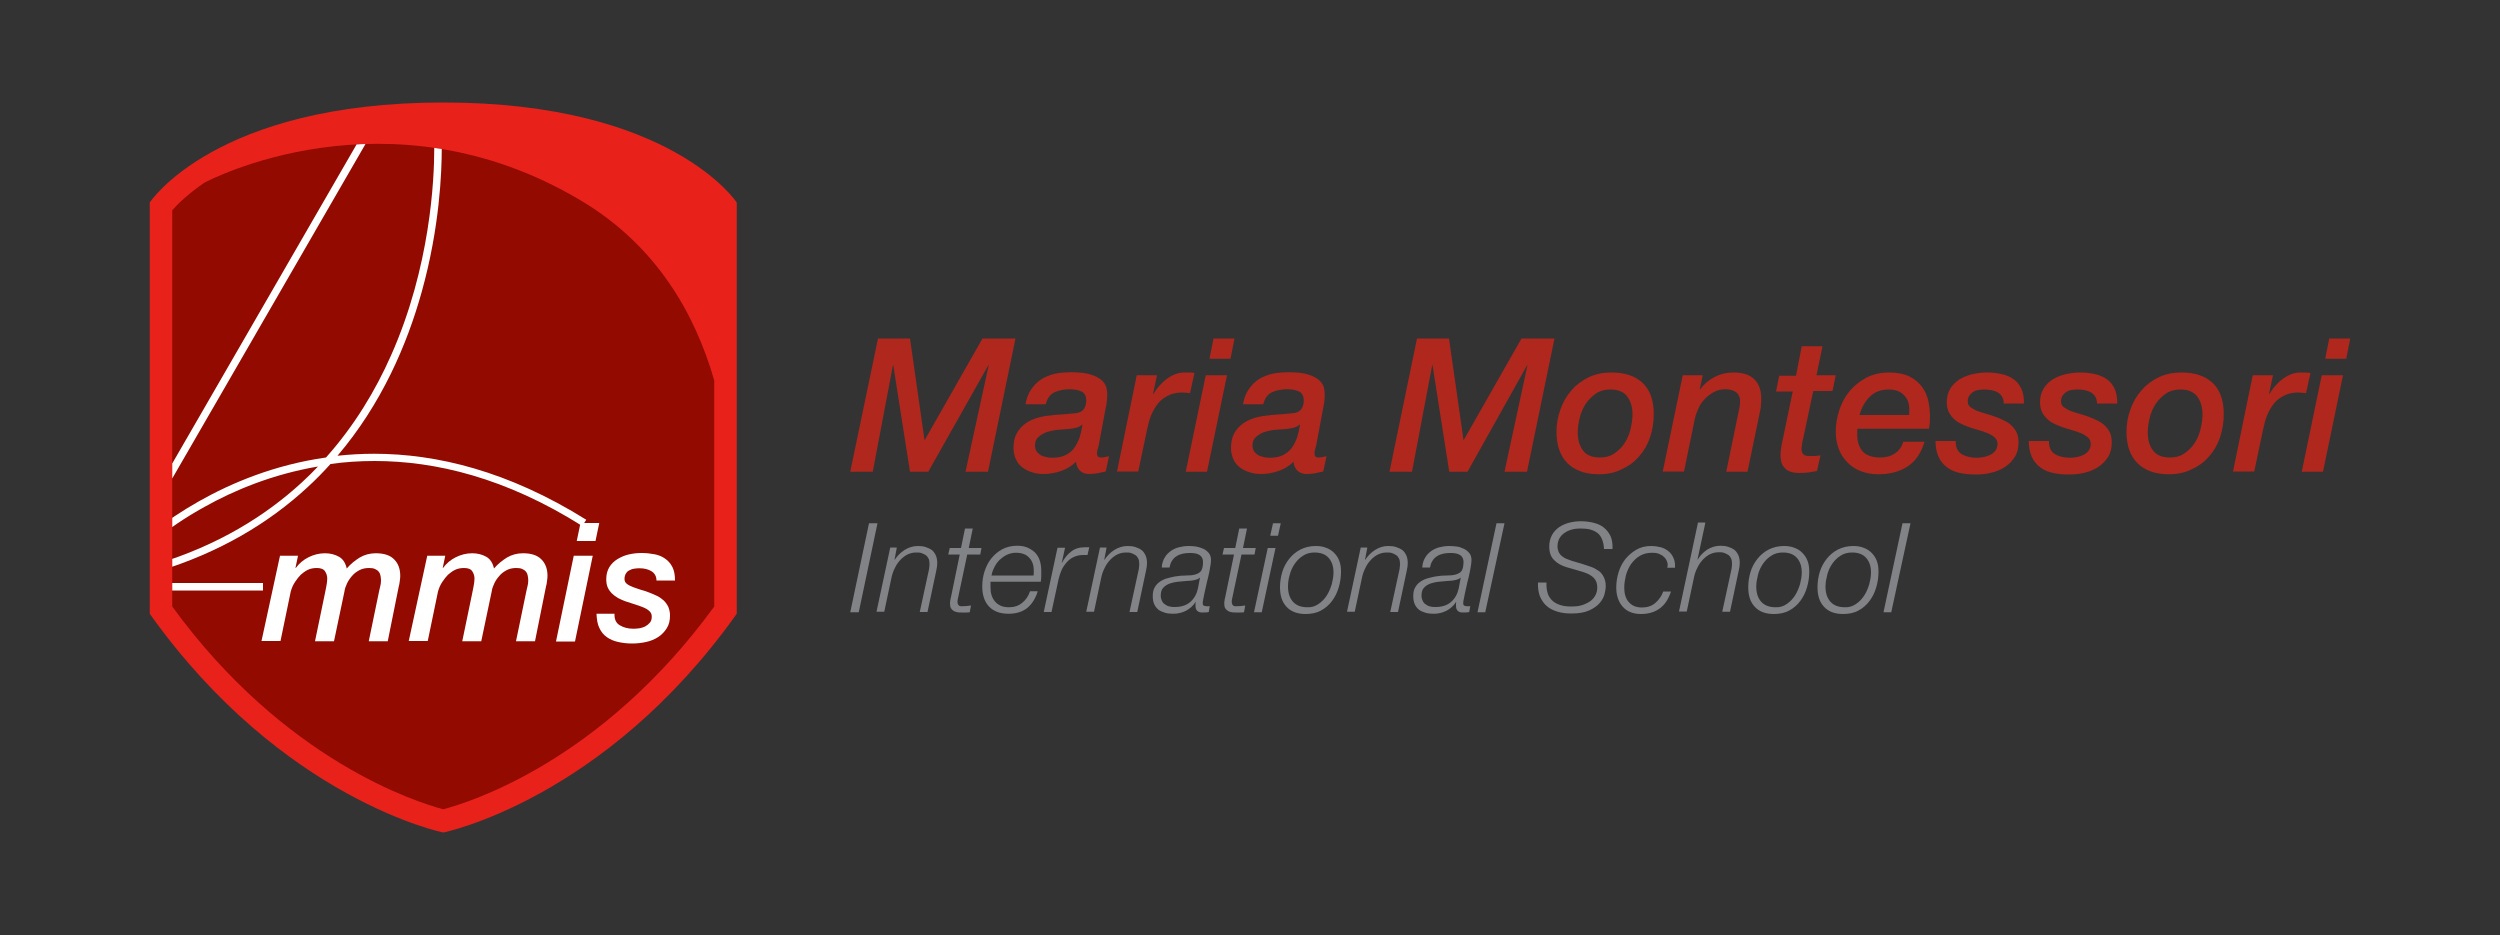 <?xml version="1.0" encoding="utf-8"?>
<!-- Generator: Adobe Illustrator 23.0.1, SVG Export Plug-In . SVG Version: 6.00 Build 0)  -->
<svg version="1.1" id="Layer_1" xmlns="http://www.w3.org/2000/svg" xmlns:xlink="http://www.w3.org/1999/xlink" x="0px" y="0px"
	 viewBox="0 0 1000 374" style="enable-background:new 0 0 1000 374;" xml:space="preserve">
<rect x="0" y="0" width="1000" height="374" fill="#333333" stroke="none"/>
<style type="text/css">
	.st0{fill:#B0271D;}
	.st1{fill:#828387;}
	.st2{fill:#E8221A;}
	.st3{clip-path:url(#XMLID_2_);fill:#930A00;}
	.st4{clip-path:url(#XMLID_2_);}
	.st5{fill:#FFFFFF;}
</style>
<g id="XMLID_87_">
	<g id="XMLID_171_">
		<path id="XMLID_207_" class="st0" d="M351.2,135.4H364l5.8,40.6h0.1l23.1-40.6h13.2l-11,53.3h-9l9.3-42.7h-0.1l-24.1,42.7h-7.3
			l-6.7-42.7h-0.1l-8.1,42.7h-9L351.2,135.4z"/>
		<path id="XMLID_204_" class="st0" d="M439.6,177.5c-0.1,0.7-0.3,1.4-0.5,2c-0.2,0.6-0.3,1.2-0.3,1.8c0,0.5,0.1,1,0.4,1.3
			c0.2,0.3,0.7,0.4,1.4,0.4c0.5,0,1-0.1,1.5-0.2c0.5-0.1,1-0.2,1.5-0.3l-1.3,6.1c-1.1,0.2-2.2,0.5-3.3,0.7c-1.1,0.2-2.2,0.3-3.4,0.3
			c-1.4,0-2.6-0.4-3.6-1.3c-0.9-0.9-1.5-2.1-1.6-3.6c-1.7,1.7-3.7,2.9-6,3.7c-2.3,0.8-4.6,1.2-7,1.2c-1.6,0-3.1-0.2-4.6-0.7
			c-1.4-0.4-2.7-1.1-3.8-1.9s-2-1.9-2.6-3.2c-0.6-1.3-1-2.8-1-4.5c0-2.4,0.4-4.4,1.3-6c0.9-1.6,2.1-2.9,3.6-4c1.5-1,3.2-1.8,5.1-2.3
			c1.9-0.5,4-0.8,6.1-1c2.9-0.2,5.7-0.4,8.5-0.7c1.5-0.1,2.7-0.6,3.4-1.5c0.7-0.9,1.1-2.1,1.1-3.5c0-1.8-0.6-3.1-1.9-3.7
			c-1.3-0.6-2.8-0.9-4.6-0.9c-2.4,0-4.4,0.4-6.2,1.2c-1.7,0.8-2.9,2.4-3.5,4.8h-8.1c0.4-2.4,1.2-4.4,2.3-6c1.1-1.6,2.4-2.9,4-4
			c1.6-1,3.4-1.7,5.4-2.2c2-0.4,4.2-0.6,6.5-0.6c3.5,0,6.2,0.3,8.2,1c2,0.7,3.4,1.5,4.3,2.4c0.9,0.9,1.5,1.9,1.7,2.9
			c0.2,1,0.3,1.9,0.3,2.6c0,1.7-0.2,3.6-0.7,5.8L439.6,177.5z M414,178.1c0,0.9,0.2,1.7,0.6,2.4c0.4,0.6,1,1.1,1.6,1.5
			c0.6,0.4,1.4,0.6,2.2,0.8c0.8,0.2,1.6,0.3,2.4,0.3c2.1,0,3.8-0.3,5.3-1s2.6-1.6,3.5-2.8c0.9-1.2,1.6-2.6,2.2-4.2
			c0.5-1.6,0.9-3.3,1.2-5.2l-0.1-0.1c-0.6,0.6-1.4,1-2.4,1.3c-1,0.2-2,0.4-2.9,0.5c-1.2,0.1-2.6,0.2-4.1,0.3c-1.6,0.1-3,0.4-4.4,0.8
			c-1.4,0.4-2.5,1.1-3.5,1.9S414,176.5,414,178.1z"/>
		<path id="XMLID_202_" class="st0" d="M454.7,150.1h8.1l-1.6,7.5l0.1,0.1c0.6-1,1.3-2.1,2.2-3.1c0.9-1,1.8-2,2.9-2.8
			c1-0.8,2.2-1.5,3.4-2c1.2-0.5,2.5-0.8,3.8-0.8c0.7,0,1.4,0,2.1,0c0.7,0,1.4,0.1,2.1,0.2l-1.8,8.1c-0.5-0.1-1-0.2-1.5-0.2
			c-0.5,0-1-0.1-1.5-0.1c-2.2,0-4.1,0.4-5.7,1.2c-1.6,0.8-3,1.8-4.1,3.2s-2,2.9-2.7,4.6c-0.7,1.7-1.2,3.6-1.6,5.5l-3.6,17.1h-8.5
			L454.7,150.1z"/>
		<path id="XMLID_199_" class="st0" d="M482.3,150.1h8.5l-8,38.6h-8.5L482.3,150.1z M485.4,135.4h8.4l-1.6,8.1h-8.4L485.4,135.4z"/>
		<path id="XMLID_196_" class="st0" d="M526.6,177.5c-0.1,0.7-0.3,1.4-0.5,2c-0.2,0.6-0.3,1.2-0.3,1.8c0,0.5,0.1,1,0.4,1.3
			c0.2,0.3,0.7,0.4,1.4,0.4c0.5,0,1-0.1,1.5-0.2c0.5-0.1,1-0.2,1.5-0.3l-1.3,6.1c-1.1,0.2-2.2,0.5-3.3,0.7c-1.1,0.2-2.2,0.3-3.4,0.3
			c-1.4,0-2.6-0.4-3.6-1.3c-0.9-0.9-1.5-2.1-1.6-3.6c-1.7,1.7-3.7,2.9-6,3.7c-2.3,0.8-4.6,1.2-7,1.2c-1.6,0-3.1-0.2-4.6-0.7
			c-1.4-0.4-2.7-1.1-3.8-1.9s-2-1.9-2.6-3.2c-0.6-1.3-1-2.8-1-4.5c0-2.4,0.4-4.4,1.3-6c0.9-1.6,2.1-2.9,3.6-4c1.5-1,3.2-1.8,5.1-2.3
			c1.9-0.5,4-0.8,6.1-1c2.9-0.2,5.7-0.4,8.5-0.7c1.5-0.1,2.7-0.6,3.4-1.5c0.7-0.9,1.1-2.1,1.1-3.5c0-1.8-0.6-3.1-1.9-3.7
			c-1.3-0.6-2.8-0.9-4.6-0.9c-2.4,0-4.4,0.4-6.2,1.2c-1.7,0.8-2.9,2.4-3.5,4.8h-8.1c0.4-2.4,1.2-4.4,2.3-6c1.1-1.6,2.4-2.9,4-4
			c1.6-1,3.4-1.7,5.4-2.2c2-0.4,4.2-0.6,6.5-0.6c3.5,0,6.2,0.3,8.2,1c2,0.7,3.4,1.5,4.3,2.4c0.9,0.9,1.5,1.9,1.7,2.9
			c0.2,1,0.3,1.9,0.3,2.6c0,1.7-0.2,3.6-0.7,5.8L526.6,177.5z M501,178.1c0,0.9,0.2,1.7,0.6,2.4c0.4,0.6,1,1.1,1.6,1.5
			c0.6,0.4,1.4,0.6,2.2,0.8c0.8,0.2,1.6,0.3,2.4,0.3c2.1,0,3.8-0.3,5.3-1c1.4-0.7,2.6-1.6,3.5-2.8c0.9-1.2,1.6-2.6,2.2-4.2
			c0.5-1.6,0.9-3.3,1.2-5.2l-0.1-0.1c-0.6,0.6-1.4,1-2.4,1.3c-1,0.2-2,0.4-2.9,0.5c-1.2,0.1-2.6,0.2-4.1,0.3c-1.6,0.1-3,0.4-4.4,0.8
			c-1.4,0.4-2.5,1.1-3.5,1.9S501,176.5,501,178.1z"/>
		<path id="XMLID_194_" class="st0" d="M566.8,135.4h12.8l5.8,40.6h0.1l23.1-40.6h13.2l-11,53.3h-9l9.2-42.7h-0.1L587,188.7h-7.3
			L573,146h-0.1l-8.1,42.7h-9L566.8,135.4z"/>
		<path id="XMLID_191_" class="st0" d="M639.5,189.7c-5.4,0-9.5-1.5-12.5-4.4c-2.9-2.9-4.4-7.1-4.4-12.5c0-3.2,0.5-6.2,1.6-9.1
			c1-2.9,2.5-5.4,4.4-7.6c1.9-2.2,4.2-3.9,6.9-5.2c2.7-1.3,5.7-1.9,9.1-1.9c5.4,0,9.5,1.4,12.5,4.2c2.9,2.8,4.4,6.9,4.4,12.3
			c0,3.4-0.5,6.5-1.5,9.5c-1,2.9-2.5,5.5-4.4,7.6c-1.9,2.2-4.2,3.9-6.9,5.1C646,189.1,642.9,189.7,639.5,189.7z M644.1,155.8
			c-2.2,0-4.1,0.5-5.7,1.6c-1.6,1.1-3,2.5-4.1,4.1c-1.1,1.7-1.9,3.5-2.4,5.6c-0.5,2-0.8,4-0.8,6c0,2.8,0.7,5.2,2.1,7.1
			c1.4,1.9,3.7,2.8,6.8,2.8c2.2,0,4.1-0.5,5.7-1.6c1.6-1.1,3-2.4,4.1-4.1c1.1-1.7,1.9-3.5,2.4-5.6c0.5-2.1,0.8-4.1,0.8-6
			c0-2.8-0.7-5.2-2.1-7.1C649.5,156.7,647.2,155.8,644.1,155.8z"/>
		<path id="XMLID_189_" class="st0" d="M673.1,150.1h8l-1.2,5.6l0.1,0.1c1.5-2.1,3.5-3.8,5.8-5c2.3-1.2,4.8-1.8,7.5-1.8
			c3.9,0,6.7,0.9,8.5,2.8c1.8,1.8,2.7,4.3,2.7,7.5c0,0.7,0,1.5-0.1,2.4c0,0.9-0.1,1.7-0.3,2.4l-5.1,24.6h-8.5l4.9-23.8
			c0.1-0.6,0.3-1.3,0.4-1.9c0.1-0.6,0.2-1.2,0.2-1.7c0-0.3,0-0.8,0-1.4c0-0.6-0.2-1.2-0.6-1.9c-0.3-0.6-0.9-1.2-1.8-1.6
			c-0.8-0.4-2-0.7-3.5-0.7c-1.7,0-3.2,0.4-4.5,1.1c-1.3,0.7-2.5,1.6-3.5,2.6c-1,1-1.9,2.2-2.6,3.7s-1.3,3-1.6,4.6l-4.3,20.9h-8.5
			L673.1,150.1z"/>
		<path id="XMLID_187_" class="st0" d="M720.7,138.5h8.3l-2.4,11.6h7.7l-1.3,6.3h-7.7l-4,18.9c-0.2,0.8-0.4,1.6-0.5,2.4
			s-0.2,1.3-0.2,1.8c0,0.8,0.2,1.5,0.6,2.1c0.4,0.5,1.2,0.8,2.5,0.8c0.6,0,1.4,0,2.1,0c0.8,0,1.6-0.1,2.4-0.3l-1.4,6.3
			c-1.1,0.2-2.3,0.4-3.5,0.6c-1.2,0.1-2.4,0.2-3.5,0.2c-1.5,0-2.8-0.2-3.8-0.6s-1.8-0.9-2.3-1.6c-0.6-0.7-1-1.4-1.2-2.3
			c-0.2-0.9-0.3-1.8-0.3-2.6c0-0.7,0.1-1.6,0.2-2.5c0.1-0.9,0.2-1.5,0.3-1.9l4.4-21.1h-6.7l1.3-6.3h6.7L720.7,138.5z"/>
		<path id="XMLID_184_" class="st0" d="M769.8,176.7c-1.3,4.5-3.6,7.8-6.8,9.9c-3.2,2.1-7.1,3.1-11.8,3.1c-2.4,0-4.7-0.4-6.8-1.2
			c-2.1-0.8-3.8-1.9-5.3-3.4c-1.5-1.5-2.7-3.2-3.5-5.3c-0.8-2.1-1.3-4.4-1.3-7c0-3,0.5-5.9,1.4-8.7c0.9-2.8,2.3-5.4,4.1-7.6
			c1.8-2.2,4.1-4,6.7-5.4c2.7-1.4,5.7-2.1,9.1-2.1s6.2,0.6,8.4,1.7c2.1,1.1,3.8,2.6,5,4.3c1.2,1.7,2,3.7,2.4,5.7
			c0.4,2.1,0.6,4.1,0.6,6c0,0.9-0.1,1.8-0.1,2.6c-0.1,0.8-0.2,1.5-0.3,2.2H743c-0.1,0.2-0.1,0.5-0.1,0.7c0,0.2,0,0.4,0,0.6v1.2
			c0,2.7,0.7,4.8,2.1,6.5c1.4,1.6,3.8,2.5,7,2.5c2.3,0,4.3-0.5,5.9-1.6c1.6-1,2.8-2.6,3.4-4.7H769.8z M763.6,166
			c0-0.2,0.1-0.5,0.1-0.6c0-0.2,0-0.4,0-0.6v-1.2c0-2.3-0.7-4.2-2.2-5.6c-1.4-1.5-3.4-2.2-6-2.2c-3.2,0-5.7,1-7.6,2.9
			c-1.9,1.9-3.3,4.4-4.1,7.3H763.6z"/>
		<path id="XMLID_182_" class="st0" d="M801.5,161.4c0-1.9-0.8-3.4-2.2-4.3c-1.4-0.9-3.3-1.3-5.6-1.3c-0.8,0-1.7,0.1-2.4,0.2
			c-0.8,0.1-1.5,0.4-2.1,0.8c-0.6,0.4-1.1,0.9-1.5,1.5c-0.4,0.6-0.6,1.4-0.6,2.3c0,0.9,0.3,1.6,1,2.2c0.7,0.5,1.6,1,2.6,1.5
			c1.1,0.4,2.3,0.8,3.7,1.2s2.7,0.8,4,1.3c1.1,0.4,2.3,0.9,3.4,1.5c1.1,0.5,2.1,1.2,2.9,2c0.8,0.8,1.5,1.7,2,2.8
			c0.5,1.1,0.7,2.4,0.7,4c0,2.2-0.5,4.2-1.5,5.7c-1,1.6-2.3,2.9-3.9,4c-1.6,1-3.4,1.8-5.5,2.3c-2.1,0.5-4.1,0.7-6.2,0.7
			c-2.2,0-4.3-0.2-6.3-0.6c-1.9-0.4-3.6-1.1-5.1-2.2c-1.4-1-2.6-2.4-3.4-4.1c-0.8-1.7-1.3-3.9-1.3-6.5h8.1c-0.1,2.4,0.7,4.2,2.3,5.2
			c1.6,1,3.7,1.5,6.2,1.5c0.9,0,1.8-0.1,2.8-0.3c0.9-0.2,1.8-0.5,2.6-0.9c0.8-0.4,1.5-1,2-1.7c0.5-0.7,0.8-1.6,0.8-2.7
			c0-1-0.4-1.8-1.1-2.5c-0.7-0.6-1.6-1.2-2.8-1.7c-1.1-0.5-2.4-0.9-3.8-1.3c-1.4-0.4-2.8-0.8-4.1-1.3c-1.1-0.4-2.2-0.9-3.2-1.4
			c-1-0.5-1.9-1.2-2.7-2c-0.8-0.8-1.4-1.7-1.9-2.7c-0.4-1-0.7-2.3-0.7-3.7c0-2.1,0.5-3.9,1.4-5.4c0.9-1.5,2.1-2.7,3.6-3.7
			c1.5-0.9,3.2-1.6,5.1-2.1c1.9-0.4,3.8-0.7,5.8-0.7c2.1,0,4.1,0.2,5.9,0.6c1.8,0.4,3.4,1,4.8,2c1.4,0.9,2.4,2.2,3.2,3.8
			c0.8,1.6,1.1,3.6,1.1,6H801.5z"/>
		<path id="XMLID_180_" class="st0" d="M838.8,161.4c0-1.9-0.8-3.4-2.2-4.3c-1.4-0.9-3.3-1.3-5.6-1.3c-0.8,0-1.7,0.1-2.4,0.2
			c-0.8,0.1-1.5,0.4-2.1,0.8c-0.6,0.4-1.1,0.9-1.5,1.5c-0.4,0.6-0.6,1.4-0.6,2.3c0,0.9,0.3,1.6,1,2.2c0.7,0.5,1.6,1,2.6,1.5
			c1.1,0.4,2.3,0.8,3.7,1.2s2.7,0.8,4,1.3c1.1,0.4,2.3,0.9,3.4,1.5c1.1,0.5,2.1,1.2,2.9,2c0.8,0.8,1.5,1.7,2,2.8
			c0.5,1.1,0.7,2.4,0.7,4c0,2.2-0.5,4.2-1.5,5.7c-1,1.6-2.3,2.9-3.9,4c-1.6,1-3.4,1.8-5.5,2.3c-2.1,0.5-4.1,0.7-6.2,0.7
			c-2.2,0-4.3-0.2-6.3-0.6c-1.9-0.4-3.6-1.1-5.1-2.2c-1.4-1-2.6-2.4-3.4-4.1c-0.8-1.7-1.3-3.9-1.3-6.5h8.1c-0.1,2.4,0.7,4.2,2.3,5.2
			c1.6,1,3.7,1.5,6.2,1.5c0.9,0,1.8-0.1,2.8-0.3c0.9-0.2,1.8-0.5,2.6-0.9c0.8-0.4,1.5-1,2-1.7c0.5-0.7,0.8-1.6,0.8-2.7
			c0-1-0.4-1.8-1.1-2.5c-0.7-0.6-1.6-1.2-2.8-1.7c-1.1-0.5-2.4-0.9-3.8-1.3c-1.4-0.4-2.8-0.8-4.1-1.3c-1.1-0.4-2.2-0.9-3.2-1.4
			c-1-0.5-1.9-1.2-2.7-2c-0.8-0.8-1.4-1.7-1.9-2.7c-0.4-1-0.7-2.3-0.7-3.7c0-2.1,0.5-3.9,1.4-5.4c0.9-1.5,2.1-2.7,3.6-3.7
			c1.5-0.9,3.2-1.6,5.1-2.1c1.9-0.4,3.8-0.7,5.8-0.7c2.1,0,4.1,0.2,5.9,0.6c1.8,0.4,3.4,1,4.8,2c1.4,0.9,2.4,2.2,3.2,3.8
			c0.8,1.6,1.1,3.6,1.1,6H838.8z"/>
		<path id="XMLID_177_" class="st0" d="M867.5,189.7c-5.4,0-9.5-1.5-12.5-4.4c-2.9-2.9-4.4-7.1-4.4-12.5c0-3.2,0.5-6.2,1.6-9.1
			c1-2.9,2.5-5.4,4.4-7.6c1.9-2.2,4.2-3.9,6.9-5.2c2.7-1.3,5.7-1.9,9.1-1.9c5.4,0,9.5,1.4,12.5,4.2c2.9,2.8,4.4,6.9,4.4,12.3
			c0,3.4-0.5,6.5-1.5,9.5c-1,2.9-2.5,5.5-4.4,7.6c-1.9,2.2-4.2,3.9-6.9,5.1C874,189.1,870.9,189.7,867.5,189.7z M872.1,155.8
			c-2.2,0-4.1,0.5-5.7,1.6c-1.6,1.1-3,2.5-4.1,4.1c-1.1,1.7-1.9,3.5-2.4,5.6c-0.5,2-0.8,4-0.8,6c0,2.8,0.7,5.2,2.1,7.1
			c1.4,1.9,3.7,2.8,6.8,2.8c2.2,0,4.1-0.5,5.7-1.6c1.6-1.1,3-2.4,4.1-4.1c1.1-1.7,1.9-3.5,2.4-5.6c0.5-2.1,0.8-4.1,0.8-6
			c0-2.8-0.7-5.2-2.1-7.1C877.4,156.7,875.2,155.8,872.1,155.8z"/>
		<path id="XMLID_175_" class="st0" d="M901.1,150.1h8.1l-1.6,7.5l0.1,0.1c0.6-1,1.3-2.1,2.2-3.1c0.9-1,1.8-2,2.9-2.8
			c1-0.8,2.2-1.5,3.4-2c1.2-0.5,2.5-0.8,3.8-0.8c0.7,0,1.4,0,2.1,0c0.7,0,1.4,0.1,2.1,0.2l-1.8,8.1c-0.5-0.1-1-0.2-1.5-0.2
			c-0.5,0-1-0.1-1.5-0.1c-2.2,0-4.1,0.4-5.7,1.2c-1.6,0.8-3,1.8-4.1,3.2s-2,2.9-2.7,4.6c-0.7,1.7-1.2,3.6-1.6,5.5l-3.6,17.1h-8.5
			L901.1,150.1z"/>
		<path id="XMLID_172_" class="st0" d="M928.7,150.1h8.5l-8,38.6h-8.5L928.7,150.1z M931.7,135.4h8.4l-1.6,8.1h-8.4L931.7,135.4z"/>
	</g>
	<g id="XMLID_111_">
		<path id="XMLID_169_" class="st1" d="M351,209.3l-7.5,35.6h-3.4l7.5-35.6H351z"/>
		<path id="XMLID_167_" class="st1" d="M358.7,219.2l-0.9,4.7h0.1c1-1.5,2.2-2.8,3.9-3.9c1.6-1,3.4-1.6,5.3-1.6
			c1.1,0,2.2,0.1,3.1,0.4c0.9,0.3,1.8,0.7,2.5,1.2c0.7,0.5,1.2,1.3,1.6,2.1c0.4,0.9,0.6,1.9,0.6,3.2c0,0.7-0.1,1.7-0.4,3l-3.5,16.5
			h-3.1l3.6-16.6c0.1-0.4,0.2-0.8,0.2-1.3c0.1-0.4,0.1-0.9,0.1-1.3c0-0.9-0.1-1.6-0.4-2.2c-0.3-0.6-0.7-1.1-1.2-1.4
			s-1.1-0.6-1.7-0.8c-0.6-0.2-1.3-0.2-2-0.2c-1.1,0-2.2,0.2-3.3,0.7c-1.1,0.5-2,1.2-2.9,2.1s-1.7,2-2.3,3.3
			c-0.7,1.3-1.2,2.8-1.5,4.4l-2.8,13.2h-3.1l5.5-25.7H358.7z"/>
		<path id="XMLID_165_" class="st1" d="M384.4,219.2l1.6-7.8h3.1l-1.6,7.8h5.1l-0.5,2.6h-5.2l-3.5,16.5c-0.1,0.6-0.2,1.1-0.3,1.4
			s-0.1,0.7-0.1,1.1c0,0.5,0.1,0.9,0.4,1.2c0.2,0.4,0.7,0.5,1.3,0.5c1.2,0,2.5-0.1,3.7-0.3l-0.5,2.7c-0.5,0.1-1.1,0.1-1.6,0.1
			c-0.5,0-1.1,0-1.6,0c-0.6,0-1.2,0-1.7-0.1c-0.6-0.1-1.1-0.3-1.5-0.5c-0.4-0.3-0.8-0.6-1.1-1.1c-0.3-0.5-0.4-1.1-0.4-1.9
			c0-0.3,0-0.6,0.1-1.1s0.1-1,0.3-1.5l3.5-17h-4.6l0.6-2.6H384.4z"/>
		<path id="XMLID_162_" class="st1" d="M396.2,234.8c0,1.2,0.1,2.2,0.4,3.2c0.3,1,0.8,1.9,1.4,2.6c0.6,0.7,1.4,1.3,2.3,1.7
			c0.9,0.4,2,0.6,3.3,0.6c2.1,0,3.9-0.6,5.3-1.8c1.5-1.2,2.5-2.7,3.1-4.6h3.1c-0.9,2.9-2.3,5.1-4.2,6.7c-1.9,1.5-4.4,2.3-7.5,2.3
			c-3.4,0-6-1-7.8-2.9c-1.8-1.9-2.7-4.6-2.7-8c0-2.1,0.3-4.1,0.9-6s1.5-3.7,2.7-5.2c1.2-1.5,2.7-2.8,4.4-3.7
			c1.7-0.9,3.7-1.4,5.9-1.4c1.6,0,2.9,0.2,4.1,0.7c1.2,0.5,2.2,1.2,3.1,2c0.8,0.9,1.5,1.9,1.9,3.2c0.4,1.2,0.6,2.6,0.6,4.1
			c0,0.7,0,1.5,0,2.2c0,0.7-0.1,1.5-0.2,2.2h-20.1C396.2,233.4,396.2,234.1,396.2,234.8z M413.5,229.2c0-0.3,0-0.6,0-1
			c0-2.2-0.6-3.9-1.9-5.2c-1.2-1.3-3-1.9-5.2-1.9c-1.3,0-2.5,0.3-3.6,0.8c-1.1,0.5-2,1.2-2.9,2c-0.8,0.8-1.6,1.8-2.1,2.9
			c-0.6,1.1-1,2.2-1.2,3.4h16.8C413.5,229.8,413.5,229.5,413.5,229.2z"/>
		<path id="XMLID_160_" class="st1" d="M426,219.2l-1.3,5.9h0.1c1-1.9,2.2-3.4,3.7-4.5c1.5-1.2,3.3-1.7,5.6-1.7h0.8
			c0.2,0,0.3,0,0.4,0c0.1,0,0.3,0,0.4,0l-0.7,3.1c-0.3,0-0.6,0-0.9,0c-0.3,0-0.6,0-0.9,0c-1.4,0-2.6,0.3-3.7,0.8
			c-1.1,0.5-2,1.2-2.8,2.1c-0.8,0.9-1.5,1.9-2,3c-0.5,1.1-0.9,2.3-1.2,3.5l-2.9,13.4h-3.1l5.5-25.7H426z"/>
		<path id="XMLID_158_" class="st1" d="M442.6,219.2l-0.9,4.7h0.1c1-1.5,2.2-2.8,3.9-3.9c1.6-1,3.4-1.6,5.3-1.6
			c1.1,0,2.2,0.1,3.1,0.4c0.9,0.3,1.8,0.7,2.5,1.2c0.7,0.5,1.2,1.3,1.6,2.1c0.4,0.9,0.6,1.9,0.6,3.2c0,0.7-0.1,1.7-0.4,3l-3.5,16.5
			h-3.1l3.6-16.6c0.1-0.4,0.2-0.8,0.2-1.3c0.1-0.4,0.1-0.9,0.1-1.3c0-0.9-0.1-1.6-0.4-2.2c-0.3-0.6-0.7-1.1-1.2-1.4
			s-1.1-0.6-1.7-0.8c-0.6-0.2-1.3-0.2-2-0.2c-1.1,0-2.2,0.2-3.3,0.7c-1.1,0.5-2,1.2-2.9,2.1s-1.7,2-2.3,3.3
			c-0.7,1.3-1.2,2.8-1.5,4.4l-2.8,13.2h-3.1l5.5-25.7H442.6z"/>
		<path id="XMLID_155_" class="st1" d="M465.9,223c0.6-1.1,1.5-1.9,2.4-2.6c1-0.7,2.1-1.2,3.3-1.5c1.2-0.3,2.5-0.5,3.9-0.5
			c0.9,0,1.8,0.1,2.9,0.2c1,0.2,2,0.5,2.9,0.9c0.9,0.4,1.6,1,2.2,1.7c0.6,0.7,0.9,1.7,0.9,2.8c0,0.6-0.1,1.3-0.2,2.1
			c-0.1,0.8-0.3,1.5-0.4,2.3c-0.2,0.8-0.3,1.5-0.5,2.3c-0.2,0.7-0.3,1.4-0.5,2c-0.3,1.4-0.6,2.6-0.8,3.6c-0.2,0.9-0.4,1.7-0.5,2.4
			c-0.1,0.6-0.2,1.1-0.3,1.5c-0.1,0.4-0.1,0.8-0.1,1.2c0,0.5,0.2,0.8,0.5,0.9c0.4,0.1,0.7,0.2,1.1,0.2c0.2,0,0.4,0,0.6,0
			c0.2,0,0.4,0,0.6-0.1l-0.4,2.4c-0.8,0.2-1.7,0.2-2.6,0.2c-1.8,0-2.7-0.9-2.7-2.7c0-0.2,0-0.5,0-0.7c0-0.2,0-0.5,0.1-0.7l-0.1-0.1
			c-0.9,1.5-2.2,2.6-3.8,3.5c-1.6,0.8-3.3,1.2-5.1,1.2c-1.2,0-2.3-0.1-3.3-0.4c-1-0.3-1.9-0.7-2.6-1.2c-0.7-0.6-1.3-1.3-1.7-2.2
			c-0.4-0.9-0.6-2-0.6-3.2c0-1.4,0.2-2.5,0.7-3.4c0.5-0.9,1.1-1.7,2-2.3c0.8-0.6,1.8-1.1,2.8-1.4c1.1-0.3,2.2-0.6,3.3-0.8
			c1.7-0.3,3.2-0.4,4.6-0.4c1.4,0,2.6-0.1,3.6-0.4c1-0.3,1.8-0.7,2.3-1.4c0.5-0.7,0.8-1.9,0.8-3.6c0-0.8-0.2-1.4-0.5-1.9
			c-0.3-0.5-0.8-0.9-1.3-1.1c-0.5-0.3-1.1-0.4-1.7-0.5s-1.3-0.1-1.9-0.1c-1,0-1.9,0.1-2.8,0.3s-1.7,0.5-2.4,1
			c-0.7,0.4-1.3,1-1.8,1.8c-0.5,0.7-0.8,1.7-1,2.7h-3.1C464.8,225.4,465.2,224.1,465.9,223z M480,231c-0.3,0.3-0.6,0.5-1.1,0.7
			c-0.5,0.2-1,0.3-1.5,0.4c-0.5,0.1-1.1,0.2-1.6,0.2s-1,0.1-1.4,0.1c-1,0.1-2,0.2-3.2,0.3c-1.2,0.1-2.3,0.4-3.3,0.7
			c-1,0.4-1.9,0.9-2.6,1.7c-0.7,0.7-1,1.8-1,3.2c0,0.8,0.2,1.5,0.5,2.1c0.3,0.6,0.7,1.1,1.3,1.4c0.5,0.4,1.1,0.7,1.8,0.8
			c0.7,0.2,1.4,0.2,2.1,0.2c2.5,0,4.6-0.7,6.1-2c1.6-1.4,2.6-3.2,3.1-5.5L480,231L480,231z"/>
		<path id="XMLID_153_" class="st1" d="M494.1,219.2l1.6-7.8h3.1l-1.6,7.8h5.1l-0.5,2.6h-5.2l-3.5,16.5c-0.1,0.6-0.2,1.1-0.3,1.4
			s-0.1,0.7-0.1,1.1c0,0.5,0.1,0.9,0.4,1.2c0.2,0.4,0.7,0.5,1.3,0.5c1.2,0,2.5-0.1,3.7-0.3l-0.5,2.7c-0.5,0.1-1.1,0.1-1.6,0.1
			c-0.5,0-1.1,0-1.6,0c-0.6,0-1.2,0-1.7-0.1c-0.6-0.1-1.1-0.3-1.5-0.5c-0.4-0.3-0.8-0.6-1.1-1.1c-0.3-0.5-0.4-1.1-0.4-1.9
			c0-0.3,0-0.6,0.1-1.1s0.1-1,0.3-1.5l3.5-17h-4.6l0.6-2.6H494.1z"/>
		<path id="XMLID_150_" class="st1" d="M510.2,219.2l-5.5,25.7h-3.1l5.5-25.7H510.2z M512.3,209.3l-1.1,5h-3.1l1.1-5H512.3z"/>
		<path id="XMLID_147_" class="st1" d="M530.4,219.1c1.2,0.4,2.3,1.1,3.2,2c0.9,0.9,1.6,1.9,2.1,3.2s0.7,2.7,0.7,4.3
			c0,2.2-0.3,4.3-0.9,6.3c-0.6,2.1-1.5,3.9-2.7,5.5s-2.7,2.9-4.4,3.8c-1.8,1-3.9,1.4-6.2,1.4c-3.3,0-5.9-1-7.6-2.9
			c-1.8-1.9-2.6-4.5-2.6-7.8c0-2.1,0.3-4.1,0.9-6.1c0.6-2,1.6-3.8,2.8-5.3c1.2-1.5,2.7-2.8,4.5-3.7c1.8-0.9,3.8-1.4,6.1-1.4
			C527.8,218.4,529.2,218.6,530.4,219.1z M527.4,241.6c1.3-0.9,2.4-2,3.3-3.4c0.9-1.4,1.5-2.9,2-4.5c0.4-1.6,0.7-3.2,0.7-4.7
			c0-2.4-0.6-4.3-1.9-5.8c-1.3-1.5-3.2-2.2-5.7-2.2c-1.7,0-3.3,0.4-4.6,1.3c-1.3,0.8-2.4,1.9-3.3,3.2c-0.9,1.3-1.6,2.8-2,4.4
			c-0.5,1.6-0.7,3.2-0.7,4.7c0,2.5,0.6,4.5,1.9,6c1.3,1.5,3.2,2.3,5.8,2.3C524.6,243,526.1,242.5,527.4,241.6z"/>
		<path id="XMLID_145_" class="st1" d="M546.9,219.2l-0.9,4.7h0.1c1-1.5,2.2-2.8,3.9-3.9s3.4-1.6,5.3-1.6c1.1,0,2.2,0.1,3.1,0.4
			c0.9,0.3,1.8,0.7,2.5,1.2s1.2,1.3,1.6,2.1c0.4,0.9,0.6,1.9,0.6,3.2c0,0.7-0.1,1.7-0.4,3l-3.5,16.5h-3.1l3.6-16.6
			c0.1-0.4,0.2-0.8,0.2-1.3c0.1-0.4,0.1-0.9,0.1-1.3c0-0.9-0.1-1.6-0.4-2.2c-0.3-0.6-0.7-1.1-1.2-1.4s-1.1-0.6-1.7-0.8
			c-0.6-0.2-1.3-0.2-2-0.2c-1.1,0-2.2,0.2-3.3,0.7s-2,1.2-2.9,2.1s-1.7,2-2.3,3.3c-0.7,1.3-1.2,2.8-1.5,4.4l-2.8,13.2h-3.1l5.5-25.7
			H546.9z"/>
		<path id="XMLID_142_" class="st1" d="M570.1,223c0.6-1.1,1.5-1.9,2.4-2.6c1-0.7,2.1-1.2,3.3-1.5c1.2-0.3,2.5-0.5,3.9-0.5
			c0.9,0,1.8,0.1,2.9,0.2s2,0.5,2.9,0.9c0.9,0.4,1.6,1,2.2,1.7c0.6,0.7,0.9,1.7,0.9,2.8c0,0.6-0.1,1.3-0.2,2.1
			c-0.1,0.8-0.3,1.5-0.4,2.3c-0.2,0.8-0.3,1.5-0.5,2.3c-0.2,0.7-0.3,1.4-0.5,2c-0.3,1.4-0.6,2.6-0.8,3.6c-0.2,0.9-0.4,1.7-0.5,2.4
			c-0.1,0.6-0.2,1.1-0.3,1.5c-0.1,0.4-0.1,0.8-0.1,1.2c0,0.5,0.2,0.8,0.5,0.9c0.4,0.1,0.7,0.2,1.1,0.2c0.2,0,0.4,0,0.6,0
			c0.2,0,0.4,0,0.6-0.1l-0.4,2.4c-0.8,0.2-1.7,0.2-2.6,0.2c-1.8,0-2.7-0.9-2.7-2.7c0-0.2,0-0.5,0-0.7c0-0.2,0-0.5,0.1-0.7l-0.1-0.1
			c-0.9,1.5-2.2,2.6-3.8,3.5c-1.6,0.8-3.3,1.2-5.1,1.2c-1.2,0-2.3-0.1-3.3-0.4c-1-0.3-1.9-0.7-2.6-1.2c-0.7-0.6-1.3-1.3-1.7-2.2
			c-0.4-0.9-0.6-2-0.6-3.2c0-1.4,0.2-2.5,0.7-3.4c0.5-0.9,1.1-1.7,2-2.3c0.8-0.6,1.8-1.1,2.8-1.4c1.1-0.3,2.2-0.6,3.3-0.8
			c1.7-0.3,3.2-0.4,4.6-0.4c1.4,0,2.6-0.1,3.6-0.4c1-0.3,1.8-0.7,2.3-1.4c0.5-0.7,0.8-1.9,0.8-3.6c0-0.8-0.2-1.4-0.5-1.9
			c-0.3-0.5-0.8-0.9-1.3-1.1c-0.5-0.3-1.1-0.4-1.7-0.5s-1.3-0.1-1.9-0.1c-1,0-1.9,0.1-2.8,0.3c-0.9,0.2-1.7,0.5-2.4,1
			c-0.7,0.4-1.3,1-1.8,1.8c-0.5,0.7-0.8,1.7-1,2.7h-3.1C569,225.4,569.4,224.1,570.1,223z M584.3,231c-0.3,0.3-0.6,0.5-1.1,0.7
			c-0.5,0.2-1,0.3-1.5,0.4c-0.5,0.1-1.1,0.2-1.6,0.2c-0.5,0-1,0.1-1.4,0.1c-1,0.1-2,0.2-3.2,0.3c-1.2,0.1-2.3,0.4-3.3,0.7
			c-1,0.4-1.9,0.9-2.6,1.7c-0.7,0.7-1,1.8-1,3.2c0,0.8,0.2,1.5,0.5,2.1c0.3,0.6,0.7,1.1,1.3,1.4c0.5,0.4,1.1,0.7,1.8,0.8
			c0.7,0.2,1.4,0.2,2.1,0.2c2.5,0,4.6-0.7,6.1-2c1.6-1.4,2.6-3.2,3.1-5.5L584.3,231L584.3,231z"/>
		<path id="XMLID_140_" class="st1" d="M601.8,209.3l-7.7,35.6h-3.1l7.6-35.6H601.8z"/>
		<path id="XMLID_138_" class="st1" d="M640.8,215.7c-0.4-1-1-1.9-1.8-2.5s-1.8-1.1-2.9-1.4c-1.2-0.3-2.5-0.4-4-0.4
			c-1.1,0-2.2,0.1-3.3,0.4c-1.1,0.3-2,0.7-2.9,1.3c-0.9,0.6-1.6,1.3-2.1,2.2c-0.5,0.9-0.8,2-0.8,3.2c0,0.9,0.2,1.7,0.5,2.4
			c0.3,0.6,0.8,1.2,1.3,1.6s1.2,0.8,1.9,1.1c0.7,0.3,1.5,0.5,2.2,0.8l3.8,1.1c1.2,0.4,2.4,0.8,3.6,1.2s2.2,1,3.1,1.6
			s1.6,1.5,2.1,2.5s0.8,2.2,0.8,3.7c0,0.9-0.2,2-0.5,3.2s-1,2.4-2,3.6c-1,1.1-2.4,2.1-4.2,2.9c-1.8,0.8-4.1,1.2-7,1.2
			c-2,0-3.8-0.2-5.5-0.7c-1.7-0.5-3.1-1.2-4.3-2.2c-1.2-1-2.1-2.3-2.8-3.9c-0.6-1.6-0.9-3.4-0.8-5.6h3.4c-0.1,1.7,0.1,3.2,0.5,4.4
			c0.4,1.2,1.1,2.2,2,3s2,1.3,3.3,1.7s2.8,0.5,4.4,0.5c1.2,0,2.3-0.1,3.5-0.4c1.2-0.3,2.3-0.8,3.3-1.4c1-0.6,1.8-1.4,2.4-2.4
			c0.6-1,0.9-2.1,0.9-3.4c0-1.3-0.3-2.3-0.8-3.1c-0.5-0.8-1.3-1.4-2.1-1.9s-1.8-0.9-2.8-1.2c-1-0.3-2-0.6-3-0.9l-3.5-1
			c-2.1-0.6-3.8-1.6-5.1-2.9c-1.3-1.3-1.9-3.1-1.9-5.4c0-1.8,0.4-3.3,1.1-4.6c0.7-1.3,1.7-2.3,2.8-3.1c1.2-0.8,2.5-1.4,4-1.8
			c1.5-0.4,3.1-0.6,4.7-0.6c1.8,0,3.5,0.2,5.1,0.6c1.6,0.4,3,1,4.1,1.9s2,2,2.7,3.4c0.6,1.4,0.9,3.1,0.8,5.2h-3.4
			C641.5,218.1,641.3,216.8,640.8,215.7z"/>
		<path id="XMLID_136_" class="st1" d="M666.8,224.6c-0.3-0.8-0.7-1.4-1.3-1.9c-0.5-0.5-1.2-0.9-2-1.2c-0.8-0.3-1.6-0.4-2.6-0.4
			c-1.9,0-3.5,0.4-4.9,1.2c-1.4,0.8-2.5,1.9-3.5,3.2c-0.9,1.3-1.6,2.8-2.1,4.5c-0.4,1.7-0.7,3.3-0.7,5c0,1.1,0.1,2.2,0.4,3.2
			c0.3,1,0.7,1.8,1.3,2.5c0.6,0.7,1.3,1.3,2.2,1.7c0.9,0.4,2,0.6,3.2,0.6c2.1,0,3.9-0.6,5.3-1.8s2.5-2.7,3.2-4.6h3.1
			c-1,3-2.4,5.2-4.4,6.7c-2,1.5-4.5,2.3-7.6,2.3c-3.2,0-5.6-1-7.3-2.9c-1.7-1.9-2.6-4.5-2.6-7.7c0-2,0.3-4,0.9-6
			c0.6-2,1.5-3.8,2.7-5.3s2.7-2.8,4.4-3.8c1.7-1,3.7-1.5,5.9-1.5c1.4,0,2.7,0.2,3.9,0.5s2.2,0.9,3.1,1.6c0.9,0.7,1.5,1.6,2,2.7
			c0.5,1.1,0.7,2.4,0.6,3.9h-3.1C667.2,226.2,667.1,225.3,666.8,224.6z"/>
		<path id="XMLID_134_" class="st1" d="M682.1,209.3l-3.1,14.5h0.1c0.9-1.5,2.1-2.8,3.7-3.9c1.6-1,3.4-1.6,5.3-1.6
			c1.1,0,2.2,0.1,3.1,0.4c0.9,0.3,1.8,0.7,2.5,1.2s1.2,1.3,1.6,2.1c0.4,0.9,0.6,1.9,0.6,3.2c0,0.7-0.1,1.7-0.4,3l-3.5,16.5h-3.1
			l3.6-16.6c0.1-0.4,0.2-0.8,0.2-1.3c0.1-0.4,0.1-0.9,0.1-1.3c0-0.9-0.1-1.6-0.4-2.2c-0.3-0.6-0.7-1.1-1.2-1.4s-1.1-0.6-1.7-0.8
			c-0.6-0.2-1.3-0.2-2-0.2c-1.1,0-2.2,0.2-3.3,0.7s-2,1.2-2.9,2.1s-1.7,2-2.3,3.3c-0.7,1.3-1.2,2.8-1.5,4.4l-2.8,13.2h-3.1l7.6-35.6
			H682.1z"/>
		<path id="XMLID_131_" class="st1" d="M717.7,219.1c1.2,0.4,2.3,1.1,3.2,2c0.9,0.9,1.6,1.9,2.1,3.2s0.7,2.7,0.7,4.3
			c0,2.2-0.3,4.3-0.9,6.3c-0.6,2.1-1.5,3.9-2.7,5.5c-1.2,1.6-2.7,2.9-4.4,3.8c-1.8,1-3.9,1.4-6.2,1.4c-3.3,0-5.9-1-7.6-2.9
			c-1.8-1.9-2.6-4.5-2.6-7.8c0-2.1,0.3-4.1,0.9-6.1c0.6-2,1.6-3.8,2.8-5.3c1.2-1.5,2.7-2.8,4.5-3.7c1.8-0.9,3.8-1.4,6.1-1.4
			C715.1,218.4,716.5,218.6,717.7,219.1z M714.7,241.6c1.3-0.9,2.4-2,3.3-3.4c0.9-1.4,1.5-2.9,2-4.5c0.4-1.6,0.7-3.2,0.7-4.7
			c0-2.4-0.6-4.3-1.9-5.8c-1.3-1.5-3.2-2.2-5.7-2.2c-1.7,0-3.3,0.4-4.6,1.3c-1.3,0.8-2.4,1.9-3.3,3.2c-0.9,1.3-1.6,2.8-2,4.4
			s-0.7,3.2-0.7,4.7c0,2.5,0.6,4.5,1.9,6c1.3,1.5,3.2,2.3,5.8,2.3C711.9,243,713.4,242.5,714.7,241.6z"/>
		<path id="XMLID_127_" class="st1" d="M745.4,219.1c1.2,0.4,2.3,1.1,3.2,2c0.9,0.9,1.6,1.9,2.1,3.2s0.7,2.7,0.7,4.3
			c0,2.2-0.3,4.3-0.9,6.3c-0.6,2.1-1.5,3.9-2.7,5.5c-1.2,1.6-2.7,2.9-4.4,3.8c-1.8,1-3.9,1.4-6.2,1.4c-3.3,0-5.9-1-7.6-2.9
			c-1.8-1.9-2.6-4.5-2.6-7.8c0-2.1,0.3-4.1,0.9-6.1c0.6-2,1.6-3.8,2.8-5.3c1.2-1.5,2.7-2.8,4.5-3.7c1.8-0.9,3.8-1.4,6.1-1.4
			C742.8,218.4,744.2,218.6,745.4,219.1z M742.4,241.6c1.3-0.9,2.4-2,3.3-3.4c0.9-1.4,1.5-2.9,2-4.5c0.4-1.6,0.7-3.2,0.7-4.7
			c0-2.4-0.6-4.3-1.9-5.8c-1.3-1.5-3.2-2.2-5.7-2.2c-1.7,0-3.3,0.4-4.6,1.3c-1.3,0.8-2.4,1.9-3.3,3.2c-0.9,1.3-1.6,2.8-2,4.4
			s-0.7,3.2-0.7,4.7c0,2.5,0.6,4.5,1.9,6c1.3,1.5,3.2,2.3,5.8,2.3C739.5,243,741.1,242.5,742.4,241.6z"/>
		<path id="XMLID_112_" class="st1" d="M764.2,209.3l-7.7,35.6h-3.1l7.6-35.6H764.2z"/>
	</g>
	<path id="XMLID_106_" class="st2" d="M177.3,41C86,41,59.9,81,59.9,81v164.5c53,74.5,117.4,87.5,117.4,87.5s64.4-12.9,117.4-87.5
		V81C294.7,81,268.5,41,177.3,41z"/>
	<g id="XMLID_88_">
		<defs>
			<path id="XMLID_90_" d="M68.9,84.1v158.5c44.9,61.8,98.1,78.4,108.4,81.1c10.3-2.7,63.2-19,108.4-81.1v-90.4
				c-7.7-26.8-23.2-54-53.2-71.9c-77.6-46.4-150-7.6-150.8-7.2C74.9,77.8,70.8,81.9,68.9,84.1z"/>
		</defs>
		<clipPath id="XMLID_2_">
			<use xlink:href="#XMLID_90_"  style="overflow:visible;"/>
		</clipPath>
		<path id="XMLID_105_" class="st3" d="M177.3,329.9c-6.6-1.6-65.6-17.2-114.4-85.4V82c1.8-2.3,8.7-10.5,23.4-18.6
			c29.1-16,65.5-19.4,91-19.4c82.1,0,110.5,32.8,114.4,38v162.6C242.9,312.7,183.8,328.4,177.3,329.9z"/>
		<g id="XMLID_101_" class="st4">
			<polygon id="XMLID_104_" class="st5" points="63,201.6 149.2,52.4 146.6,50.9 63,195.6 			"/>
			<path id="XMLID_103_" class="st5" d="M149.6,181.5c-5,0-9.9,0.3-14.6,0.8c17.6-20.7,27.8-44.4,33.7-65.6c7.2-25.8,8-48,8-57.4
				c0-3-0.1-4.7-0.1-4.7l-3,0.2l0,0.1c0,0.3,0.1,1.9,0.1,4.5c0,12.2-1.5,47.3-17.3,82.8c-6.2,14-14.6,28-26,40.8
				c-20.6,2.9-37.9,10.2-50.8,17.5c-6.9,3.9-12.6,7.8-16.8,11v3.8c4.5-3.5,10.9-8.1,19.1-12.6c11.8-6.6,27.1-13,45.3-16.1
				c-2.1,2.2-4.2,4.3-6.5,6.4C106,206.5,87.1,218.1,63,225.5v3.1c25-7.6,44.6-19.5,59.9-33.6c3.3-3,6.4-6.2,9.3-9.4
				c5.6-0.8,11.5-1.2,17.6-1.2c24.4,0,52.5,6.7,83.1,26l1.6-2.5C203.3,188.4,174.6,181.5,149.6,181.5z"/>
			<rect id="XMLID_102_" x="63" y="233.2" class="st5" width="42.2" height="3"/>
		</g>
		<g id="XMLID_91_" class="st4">
			<path id="XMLID_99_" class="st5" d="M112,222.3h7.2l-1,4.8l0.1,0.1c1.4-1.9,3.1-3.3,5.1-4.3c2-1,4.2-1.6,6.6-1.6
				c2.1,0,4,0.5,5.6,1.4c1.6,0.9,2.6,2.5,3.1,4.7c1.5-1.8,3.3-3.2,5.2-4.4c1.9-1.1,4-1.7,6.4-1.7c3.3,0,5.8,0.8,7.4,2.5
				c1.6,1.6,2.4,3.8,2.4,6.6c0,0.6-0.1,1.3-0.2,2.1c-0.1,0.8-0.2,1.5-0.4,2.1l-4.4,21.9h-7.6l4.2-20.3c0.1-0.4,0.2-1,0.4-1.7
				c0.2-0.7,0.3-1.5,0.3-2.4c0-0.6-0.1-1.2-0.2-1.8c-0.1-0.6-0.3-1.1-0.7-1.6c-0.4-0.5-0.8-0.8-1.5-1.1c-0.6-0.3-1.4-0.4-2.4-0.4
				c-1.5,0-2.8,0.3-3.9,0.9c-1.1,0.6-2.1,1.3-2.9,2.3c-0.8,0.9-1.5,1.9-2,3c-0.5,1.1-0.9,2.1-1,3.1l-4.2,20h-7.6l3.9-18.8
				c0.2-0.9,0.4-1.9,0.6-3c0.2-1.1,0.4-2.2,0.4-3.2c0-1.1-0.3-2.1-0.9-3s-1.7-1.3-3.3-1.3c-1.5,0-2.7,0.3-3.7,0.8
				c-1,0.5-1.9,1.2-2.7,1.9c-0.8,0.8-1.5,1.7-2.3,2.9c-0.8,1.2-1.3,2.4-1.7,3.8l-4.1,19.8h-7.6L112,222.3z"/>
			<path id="XMLID_97_" class="st5" d="M170.9,222.3h7.2l-1,4.8l0.1,0.1c1.4-1.9,3.1-3.3,5.1-4.3c2-1,4.2-1.6,6.6-1.6
				c2.1,0,4,0.5,5.6,1.4c1.6,0.9,2.6,2.5,3.1,4.7c1.5-1.8,3.3-3.2,5.2-4.4c1.9-1.1,4-1.7,6.4-1.7c3.3,0,5.8,0.8,7.4,2.5
				c1.6,1.6,2.4,3.8,2.4,6.6c0,0.6-0.1,1.3-0.2,2.1c-0.1,0.8-0.2,1.5-0.4,2.1l-4.4,21.9h-7.6l4.2-20.3c0.1-0.4,0.2-1,0.4-1.7
				c0.2-0.7,0.3-1.5,0.3-2.4c0-0.6-0.1-1.2-0.2-1.8c-0.1-0.6-0.3-1.1-0.7-1.6c-0.4-0.5-0.8-0.8-1.5-1.1c-0.6-0.3-1.4-0.4-2.4-0.4
				c-1.5,0-2.8,0.3-3.9,0.9c-1.1,0.6-2.1,1.3-2.9,2.3c-0.8,0.9-1.5,1.9-2,3c-0.5,1.1-0.9,2.1-1,3.1l-4.2,20h-7.6l3.9-18.8
				c0.2-0.9,0.4-1.9,0.6-3c0.2-1.1,0.4-2.2,0.4-3.2c0-1.1-0.3-2.1-0.9-3s-1.7-1.3-3.3-1.3c-1.5,0-2.7,0.3-3.7,0.8
				c-1,0.5-1.9,1.2-2.7,1.9c-0.8,0.8-1.5,1.7-2.3,2.9c-0.8,1.2-1.3,2.4-1.7,3.8l-4.1,19.8h-7.6L170.9,222.3z"/>
			<path id="XMLID_94_" class="st5" d="M229.5,222.3h7.6l-7.1,34.3h-7.6L229.5,222.3z M232.2,209.2h7.5l-1.5,7.2h-7.5L232.2,209.2z"
				/>
			<path id="XMLID_92_" class="st5" d="M262.6,232.3c0-1.7-0.7-3-2-3.8c-1.3-0.8-2.9-1.2-4.9-1.2c-0.8,0-1.5,0.1-2.2,0.2
				c-0.7,0.1-1.3,0.4-1.9,0.7c-0.6,0.3-1,0.8-1.3,1.3c-0.3,0.6-0.5,1.2-0.5,2.1c0,0.8,0.3,1.4,0.9,1.9c0.6,0.5,1.4,0.9,2.4,1.3
				c1,0.4,2.1,0.7,3.2,1.1c1.2,0.3,2.4,0.7,3.6,1.2c1,0.4,2,0.8,3,1.3c1,0.5,1.8,1.1,2.6,1.8c0.7,0.7,1.3,1.5,1.8,2.5
				c0.4,1,0.7,2.1,0.7,3.5c0,2-0.4,3.7-1.3,5.1c-0.9,1.4-2,2.6-3.4,3.5c-1.4,0.9-3,1.6-4.9,2c-1.8,0.4-3.7,0.6-5.5,0.6
				c-2,0-3.8-0.2-5.6-0.6s-3.2-1-4.5-1.9c-1.3-0.9-2.3-2.1-3-3.6c-0.8-1.5-1.1-3.5-1.2-5.8h7.2c-0.1,2.2,0.6,3.7,2.1,4.6
				c1.5,0.9,3.3,1.4,5.5,1.4c0.8,0,1.6-0.1,2.5-0.2c0.8-0.2,1.6-0.4,2.3-0.8c0.7-0.4,1.3-0.9,1.8-1.5c0.5-0.6,0.7-1.4,0.7-2.4
				c0-0.9-0.3-1.6-1-2.2c-0.6-0.6-1.5-1.1-2.5-1.5c-1-0.4-2.1-0.8-3.4-1.2c-1.3-0.4-2.5-0.8-3.7-1.2c-1-0.4-2-0.8-2.9-1.3
				c-0.9-0.5-1.7-1.1-2.4-1.8c-0.7-0.7-1.3-1.5-1.7-2.4c-0.4-0.9-0.6-2-0.6-3.3c0-1.9,0.4-3.4,1.2-4.8c0.8-1.3,1.9-2.4,3.2-3.2
				c1.3-0.8,2.8-1.5,4.5-1.9c1.7-0.4,3.4-0.6,5.2-0.6c1.9,0,3.6,0.2,5.2,0.5c1.6,0.3,3.1,0.9,4.3,1.8c1.2,0.8,2.2,2,2.9,3.4
				c0.7,1.4,1,3.2,1,5.3H262.6z"/>
		</g>
	</g>
</g>
</svg>

